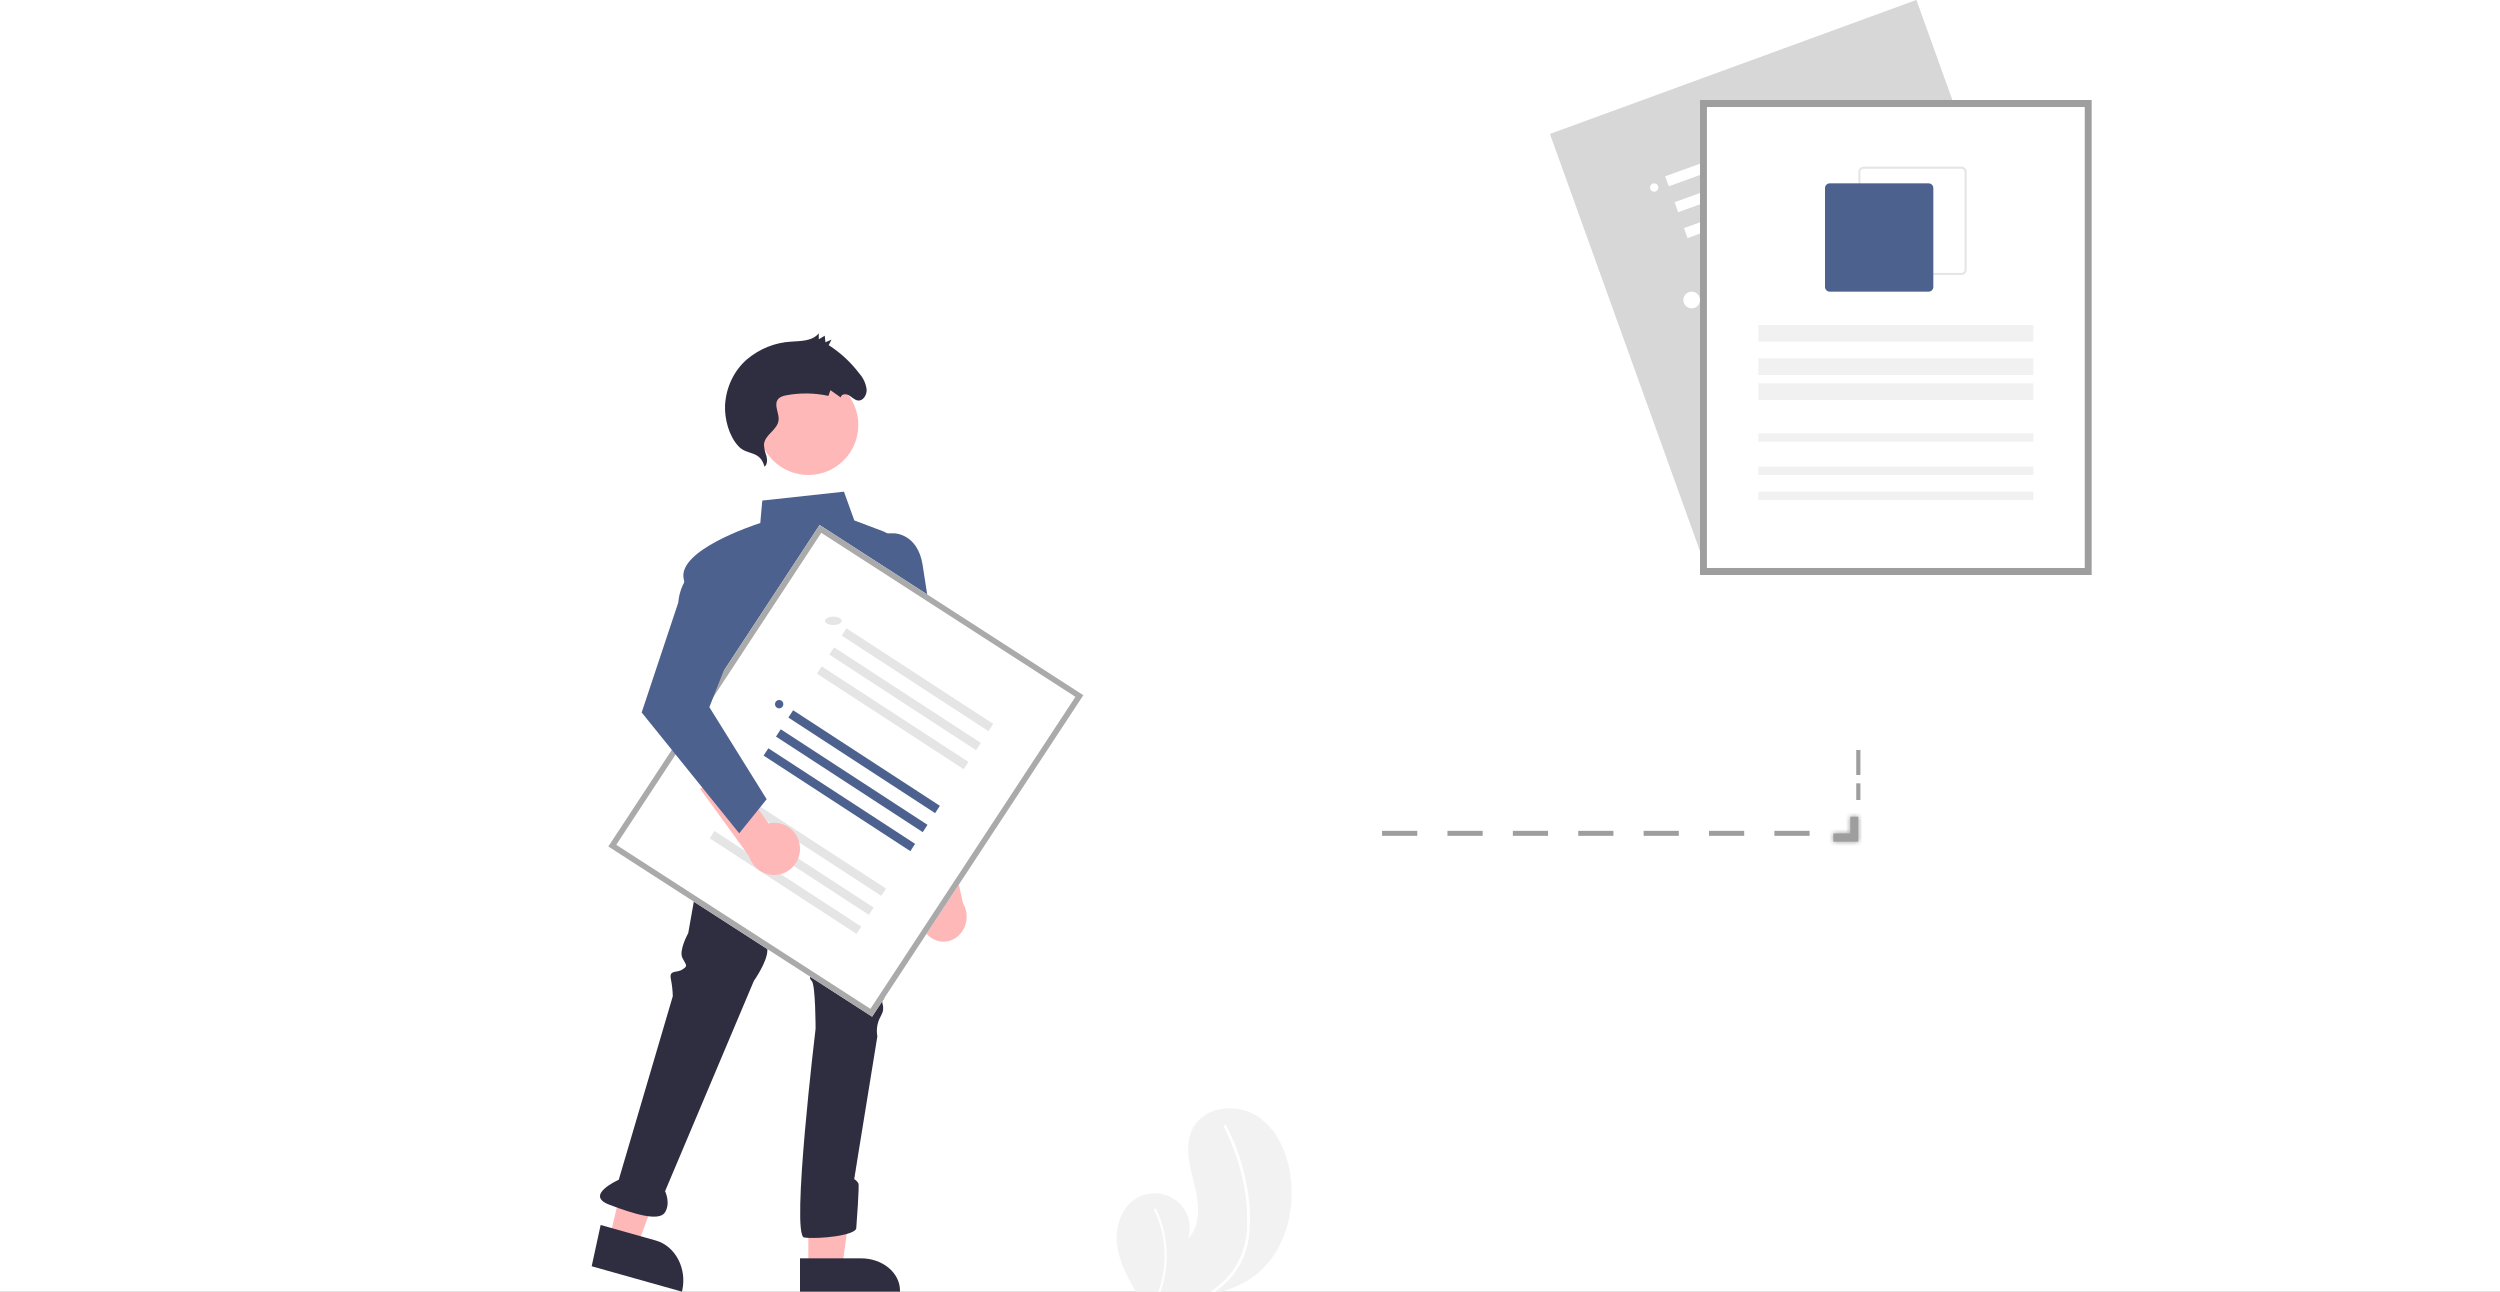 <svg width="300" height="155" viewBox="0 0 300 155" fill="none" xmlns="http://www.w3.org/2000/svg">
  <rect x="0" y="0" width="300" height="155" fill="#808080" stroke="none"/>
  <g clip-path="url(#clip0_1_121)">
    <rect width="300" height="155" fill="white"/>
    <path d="M134.055 149.426C134.305 151.357 135.223 153.125 136.203 154.827C136.235 154.885 136.268 154.942 136.303 155H146.485C146.691 154.947 146.895 154.889 147.097 154.827C148.247 154.481 149.333 153.954 150.312 153.266C154.058 150.601 155.5 145.567 154.849 141.056C154.444 138.253 153.198 135.391 150.771 133.882C149.454 133.09 147.882 132.818 146.37 133.121C146.331 133.128 146.293 133.136 146.253 133.144C145.624 133.264 145.027 133.514 144.503 133.878C143.978 134.242 143.538 134.712 143.211 135.256C142.054 137.284 142.743 139.797 143.311 142.055C143.878 144.313 144.186 147.015 142.54 148.68C142.781 147.984 142.83 147.236 142.682 146.515C142.534 145.794 142.194 145.125 141.697 144.576C141.199 144.028 140.563 143.62 139.854 143.394C139.144 143.169 138.386 143.134 137.658 143.294C137.539 143.319 137.422 143.347 137.306 143.382C137.026 143.463 136.757 143.574 136.502 143.714C134.561 144.784 133.775 147.248 134.055 149.426Z" fill="#F2F2F2"/>
    <path d="M140.843 156.826C140.563 156.891 140.283 156.949 140 157H141.528C141.728 156.946 141.927 156.889 142.124 156.826C142.558 156.69 142.985 156.535 143.406 156.359C145.111 155.666 146.626 154.574 147.822 153.174C148.397 152.489 148.866 151.722 149.215 150.898C149.593 149.967 149.833 148.986 149.928 147.986C150.101 145.918 149.963 143.835 149.517 141.808C149.098 139.719 148.422 137.689 147.504 135.766C147.393 135.536 147.279 135.307 147.161 135.079C147.153 135.061 147.141 135.044 147.125 135.031C147.11 135.017 147.091 135.008 147.071 135.003C147.031 134.995 146.99 135.003 146.956 135.026C146.915 135.05 146.885 135.088 146.871 135.133C146.858 135.178 146.862 135.226 146.884 135.268C147.83 137.115 148.548 139.071 149.021 141.092C149.508 143.074 149.721 145.113 149.656 147.153C149.622 149.051 149.03 150.896 147.954 152.459C146.908 153.867 145.532 154.996 143.947 155.748C142.956 156.222 141.915 156.584 140.843 156.826Z" fill="white"/>
    <path d="M138 157H138.325C138.361 156.941 138.396 156.882 138.431 156.823C139.171 155.551 139.672 154.037 139.889 152.419C140.151 150.4 139.947 148.316 139.306 146.474C139.127 145.957 138.916 145.464 138.676 145C138.591 145.026 138.507 145.055 138.424 145.09C139.342 146.794 139.812 148.896 139.755 151.036C139.698 153.175 139.118 155.221 138.112 156.823C138.076 156.882 138.038 156.941 138 157Z" fill="white"/>
    <path d="M249 52.925L205.037 69L186 16.075L229.963 0L249 52.925Z" fill="#F1F1F1"/>
    <path d="M249 52.925L205.037 69L186 16.075L229.963 0L249 52.925Z" fill="#D7D7D7"/>
    <path d="M229.965 25.381L204.68 34.551L205.114 35.747L230.399 26.577L229.965 25.381Z" fill="white"/>
    <path d="M231.092 28.489L205.807 37.659L206.241 38.855L231.526 29.685L231.092 28.489Z" fill="white"/>
    <path d="M232.219 31.597L206.934 40.767L207.368 41.963L232.653 32.792L232.219 31.597Z" fill="white"/>
    <path d="M203 37C203.552 37 204 36.552 204 36C204 35.448 203.552 35 203 35C202.448 35 202 35.448 202 36C202 36.552 202.448 37 203 37Z" fill="white"/>
    <path d="M225.108 11.988L199.822 21.158L200.256 22.354L225.541 13.184L225.108 11.988Z" fill="white"/>
    <path d="M226.235 15.096L200.95 24.266L201.383 25.462L226.669 16.291L226.235 15.096Z" fill="white"/>
    <path d="M227.362 18.204L202.077 27.374L202.51 28.57L227.796 19.399L227.362 18.204Z" fill="white"/>
    <path d="M198.5 23C198.776 23 199 22.776 199 22.5C199 22.224 198.776 22 198.5 22C198.224 22 198 22.224 198 22.5C198 22.776 198.224 23 198.5 23Z" fill="white"/>
    <path d="M234.87 38.904L209.584 48.074L210.018 49.27L235.303 40.1L234.87 38.904Z" fill="white"/>
    <path d="M235.997 42.013L210.712 51.183L211.145 52.379L236.431 43.209L235.997 42.013Z" fill="white"/>
    <path d="M237.124 45.121L211.839 54.291L212.272 55.487L237.558 46.317L237.124 45.121Z" fill="white"/>
    <path d="M207.5 50C207.776 50 208 49.776 208 49.5C208 49.224 207.776 49 207.5 49C207.224 49 207 49.224 207 49.5C207 49.776 207.224 50 207.5 50Z" fill="white"/>
    <path d="M251 69H204V12H251V69Z" fill="white"/>
    <path d="M251 69H204V12H251V69ZM204.829 68.158H250.171V12.842H204.829V68.158Z" fill="#9E9E9E"/>
    <path d="M235.375 33H223.625C223.459 33 223.3 32.934 223.183 32.817C223.066 32.7 223 32.541 223 32.375V20.625C223 20.459 223.066 20.3 223.183 20.183C223.3 20.066 223.459 20 223.625 20H235.375C235.541 20 235.7 20.066 235.817 20.183C235.934 20.3 236 20.459 236 20.625V32.375C236 32.541 235.934 32.7 235.817 32.817C235.7 32.934 235.541 33 235.375 33ZM223.625 20.25C223.526 20.25 223.43 20.29 223.36 20.36C223.29 20.43 223.25 20.526 223.25 20.625V32.375C223.25 32.474 223.29 32.57 223.36 32.64C223.43 32.71 223.526 32.75 223.625 32.75H235.375C235.474 32.75 235.57 32.71 235.64 32.64C235.71 32.57 235.75 32.474 235.75 32.375V20.625C235.75 20.526 235.71 20.43 235.64 20.36C235.57 20.29 235.474 20.25 235.375 20.25H223.625Z" fill="#E5E5E5"/>
    <path d="M231.432 35H219.568C219.417 35 219.273 34.94 219.167 34.834C219.06 34.727 219 34.583 219 34.432V22.568C219 22.417 219.06 22.273 219.167 22.166C219.273 22.06 219.417 22 219.568 22H231.432C231.583 22 231.727 22.06 231.833 22.166C231.94 22.273 232 22.417 232 22.568V34.432C232 34.583 231.94 34.727 231.833 34.834C231.727 34.94 231.583 35 231.432 35Z" fill="#4D618F"/>
    <path d="M244 39H211V41H244V39Z" fill="#F1F1F1"/>
    <path d="M244 43H211V45H244V43Z" fill="#F1F1F1"/>
    <path d="M244 46H211V48H244V46Z" fill="#F1F1F1"/>
    <path d="M244 52H211V53H244V52Z" fill="#F1F1F1"/>
    <path d="M244 56H211V57H244V56Z" fill="#F1F1F1"/>
    <path d="M244 59H211V60H244V59Z" fill="#F1F1F1"/>
    <path d="M97.001 152H101.066L103 138L97 138L97.001 152Z" fill="#FFB8B8"/>
    <path d="M96 151L103.329 151C104.568 151 105.756 151.408 106.632 152.135C107.508 152.861 108 153.846 108 154.874V155L96 155L96 151Z" fill="#2F2E41"/>
    <path d="M73 149.156L76.292 150L81 137.246L76.142 136L73 149.156Z" fill="#FFB8B8"/>
    <path d="M72.078 147L78.698 148.862C79.817 149.177 80.78 149.984 81.375 151.106C81.971 152.228 82.15 153.572 81.873 154.844L81.839 155L71 151.951L72.078 147Z" fill="#2F2E41"/>
    <path d="M85.598 95L82.587 111.977C82.587 111.977 81.429 114.042 81.892 114.96C82.355 115.877 82.587 115.877 81.892 116.336C81.198 116.795 80.271 116.336 80.503 117.483C80.642 118.163 80.719 118.854 80.734 119.548L74.25 141.573C74.25 141.573 70.082 143.408 73.092 144.555C76.103 145.702 79.113 146.62 79.808 145.473C80.503 144.326 79.808 142.949 79.808 142.949L90.461 117.713C90.461 117.713 92.082 115.419 92.082 114.042C92.082 112.665 97.408 102.8 97.408 102.8C97.408 102.8 97.64 112.665 97.871 113.354C98.103 114.042 97.408 115.419 97.408 116.336C97.408 117.254 96.945 117.254 97.408 117.713C97.871 118.172 97.871 123.448 97.871 123.448C97.871 123.448 94.879 148.271 96.5 148.5C98.121 148.729 102.753 148.271 102.753 147.353C102.773 147.114 103.161 142 103 142C102.875 141.794 102.723 141.595 102.5 141.5L105.282 124.366C105.156 123.67 105.236 122.953 105.514 122.301C105.977 121.384 105.977 121.384 105.977 120.925C105.977 120.466 105.745 120.236 105.977 120.007C106.128 119.809 106.209 119.567 106.208 119.319C106.208 119.319 105.745 117.942 105.977 117.713C106.208 117.483 111.303 100.277 109.682 98.212C108.061 96.147 85.598 95 85.598 95Z" fill="#2F2E41"/>
    <path d="M97 57C100.314 57 103 54.314 103 51C103 47.686 100.314 45 97 45C93.686 45 91 47.686 91 51C91 54.314 93.686 57 97 57Z" fill="#FFB8B8"/>
    <path d="M91.74 56C92.079 55.756 92.092 55.199 91.979 54.747C91.816 54.313 91.714 53.855 91.676 53.389C91.725 52.129 93.344 51.623 93.436 50.368C93.493 49.597 92.935 48.744 93.257 48.075C93.46 47.654 93.933 47.513 94.364 47.432C96.036 47.122 97.747 47.147 99.41 47.505L99.653 46.821L100.886 47.693C100.953 47.269 101.501 47.226 101.859 47.43C102.216 47.634 102.526 47.986 102.917 48.053C103.539 48.162 104.031 47.439 103.998 46.743C103.906 46.039 103.611 45.383 103.156 44.867C102.119 43.49 100.861 42.322 99.442 41.418L99.784 40.757L99.051 41.073L98.971 40.282L98.257 40.712L98.247 40C97.483 40.941 96.152 40.909 94.984 40.994C93.031 41.091 91.155 41.839 89.617 43.134C88.85 43.806 88.221 44.643 87.771 45.59C87.322 46.537 87.061 47.575 87.005 48.636C86.939 50.298 87.473 52.321 88.618 53.554C89.657 54.674 91.198 53.994 91.74 56Z" fill="#2F2E41"/>
    <path d="M111.309 112.175C111.015 111.876 110.784 111.512 110.634 111.107C110.484 110.702 110.418 110.266 110.441 109.831C110.464 109.395 110.575 108.97 110.766 108.586C110.957 108.202 111.224 107.867 111.547 107.606L110 100.996L113.49 99L115.554 108.369C115.923 108.985 116.071 109.727 115.968 110.453C115.865 111.179 115.52 111.839 114.997 112.308C114.473 112.777 113.809 113.023 113.129 112.998C112.45 112.974 111.802 112.681 111.309 112.175Z" fill="#FFB8B8"/>
    <path d="M101.196 101.997C93.858 101.998 87.103 98.644 87.012 98.598L86.936 98.56L86.32 83.637C86.142 83.11 82.625 72.705 82.03 69.397C81.426 66.046 90.172 63.106 91.234 62.762L91.475 60.066L101.275 59L102.517 62.449L106.033 63.78C106.431 63.931 106.761 64.225 106.96 64.605C107.158 64.985 107.212 65.426 107.11 65.843L105.156 73.867L109 100.413L108.901 100.458C106.47 101.517 103.844 102.042 101.196 101.997Z" fill="#4D618F"/>
    <path d="M110.763 103L107.518 89.112L104 72.353L105.786 64H107.312C107.34 64 110.114 64.043 110.711 67.768C111.29 71.376 113.034 82.859 113.052 82.974L116 102.589L110.763 103Z" fill="#4D618F"/>
    <path d="M104.65 122L73 101.578L98.35 63L130 83.422L104.65 122Z" fill="white"/>
    <path d="M104.65 122L73 101.578L98.35 63L130 83.422L104.65 122ZM73.95 101.379L104.449 121.059L129.05 83.621L98.551 63.941L73.95 101.379Z" fill="#AAAAAA"/>
    <path d="M95.174 85.23L94.603 86.108L112.214 97.576L112.786 96.698L95.174 85.23Z" fill="#4D618F"/>
    <path d="M93.689 87.512L93.117 88.39L110.728 99.858L111.3 98.98L93.689 87.512Z" fill="#4D618F"/>
    <path d="M92.203 89.794L91.631 90.671L109.243 102.139L109.814 101.262L92.203 89.794Z" fill="#4D618F"/>
    <path d="M93.5 85C93.776 85 94 84.776 94 84.5C94 84.224 93.776 84 93.5 84C93.224 84 93 84.224 93 84.5C93 84.776 93.224 85 93.5 85Z" fill="#4D618F"/>
    <path d="M101.577 75.398L101.005 76.275L118.617 87.743L119.188 86.865L101.577 75.398Z" fill="#E5E5E5"/>
    <path d="M100.091 77.679L99.519 78.557L117.131 90.025L117.702 89.147L100.091 77.679Z" fill="#E5E5E5"/>
    <path d="M98.605 79.962L98.034 80.84L115.645 92.308L116.216 91.43L98.605 79.962Z" fill="#E5E5E5"/>
    <path d="M100 75C100.552 75 101 74.776 101 74.5C101 74.224 100.552 74 100 74C99.448 74 99 74.224 99 74.5C99 74.776 99.448 75 100 75Z" fill="#E5E5E5"/>
    <path d="M88.71 95.158L88.139 96.035L105.75 107.503L106.321 106.626L88.71 95.158Z" fill="#E5E5E5"/>
    <path d="M87.224 97.44L86.653 98.317L104.264 109.785L104.836 108.907L87.224 97.44Z" fill="#E5E5E5"/>
    <path d="M85.739 99.721L85.167 100.599L102.778 112.067L103.35 111.189L85.739 99.721Z" fill="#E5E5E5"/>
    <path d="M86.5 97C86.776 97 87 96.776 87 96.5C87 96.224 86.776 96 86.5 96C86.224 96 86 96.224 86 96.5C86 96.776 86.224 97 86.5 97Z" fill="#E5E5E5"/>
    <path d="M95.996 101.698C95.974 101.243 95.854 100.799 95.643 100.395C95.432 99.992 95.136 99.64 94.775 99.365C94.415 99.089 93.998 98.896 93.556 98.8C93.113 98.704 92.655 98.706 92.213 98.808L88.116 93L84 94.644L89.9 102.763C90.118 103.498 90.597 104.127 91.245 104.531C91.894 104.934 92.667 105.085 93.418 104.954C94.169 104.823 94.847 104.419 95.322 103.819C95.797 103.219 96.037 102.464 95.996 101.698Z" fill="#FFB8B8"/>
    <path d="M88.704 100L77 85.496L81.385 72.33C81.707 69.02 83.875 68.095 83.968 68.058L84.108 68L87.925 77.721L85.123 84.859L92 95.908L88.704 100Z" fill="#4D618F"/>
    <path d="M213.077 100.15H217V100V99.85H213.077V100V100.15ZM209.154 100.15V100V99.85H205.231V100V100.15H209.154ZM197.385 100.15H201.308V100V99.85H197.385V100V100.15ZM189.538 100.15H193.461V100V99.85H189.538V100V100.15ZM181.692 100.15H185.615V100V99.85H181.692V100V100.15ZM173.846 100.15H177.769V100V99.85H173.846V100V100.15ZM166 100.15H169.923V100V99.85H166V100V100.15Z" fill="#9E9E9E" stroke="#9E9E9E" stroke-width="0.3"/>
    <mask id="path-55-inside-1_1_121" fill="white">
      <path d="M223 101H220V100.01H222.034V98H223V101Z"/>
    </mask>
    <path d="M223 101H220V100.01H222.034V98H223V101Z" fill="#9E9E9E"/>
    <path d="M223 101V102H224V101H223ZM220 101H219V102H220V101ZM220 100.01V99.01H219V100.01H220ZM222.034 100.01V101.01H223.034V100.01H222.034ZM222.034 98V97H221.034V98H222.034ZM223 98H224V97H223V98ZM223 100H220V102H223V100ZM221 101V100.01H219V101H221ZM220 101.01H222.034V99.01H220V101.01ZM223.034 100.01V98H221.034V100.01H223.034ZM222.034 99H223V97H222.034V99ZM222 98V101H224V98H222Z" fill="#9E9E9E" mask="url(#path-55-inside-1_1_121)"/>
    <path d="M223 94V94V96V96V94Z" stroke="#9E9E9E" stroke-width="0.5"/>
    <path d="M223 90V90V93V93V90Z" stroke="#9E9E9E" stroke-width="0.5"/>
  </g>
  <defs>
    <clipPath id="clip0_1_121">
      <rect width="300" height="155" fill="white"/>
    </clipPath>
  </defs>
</svg>

